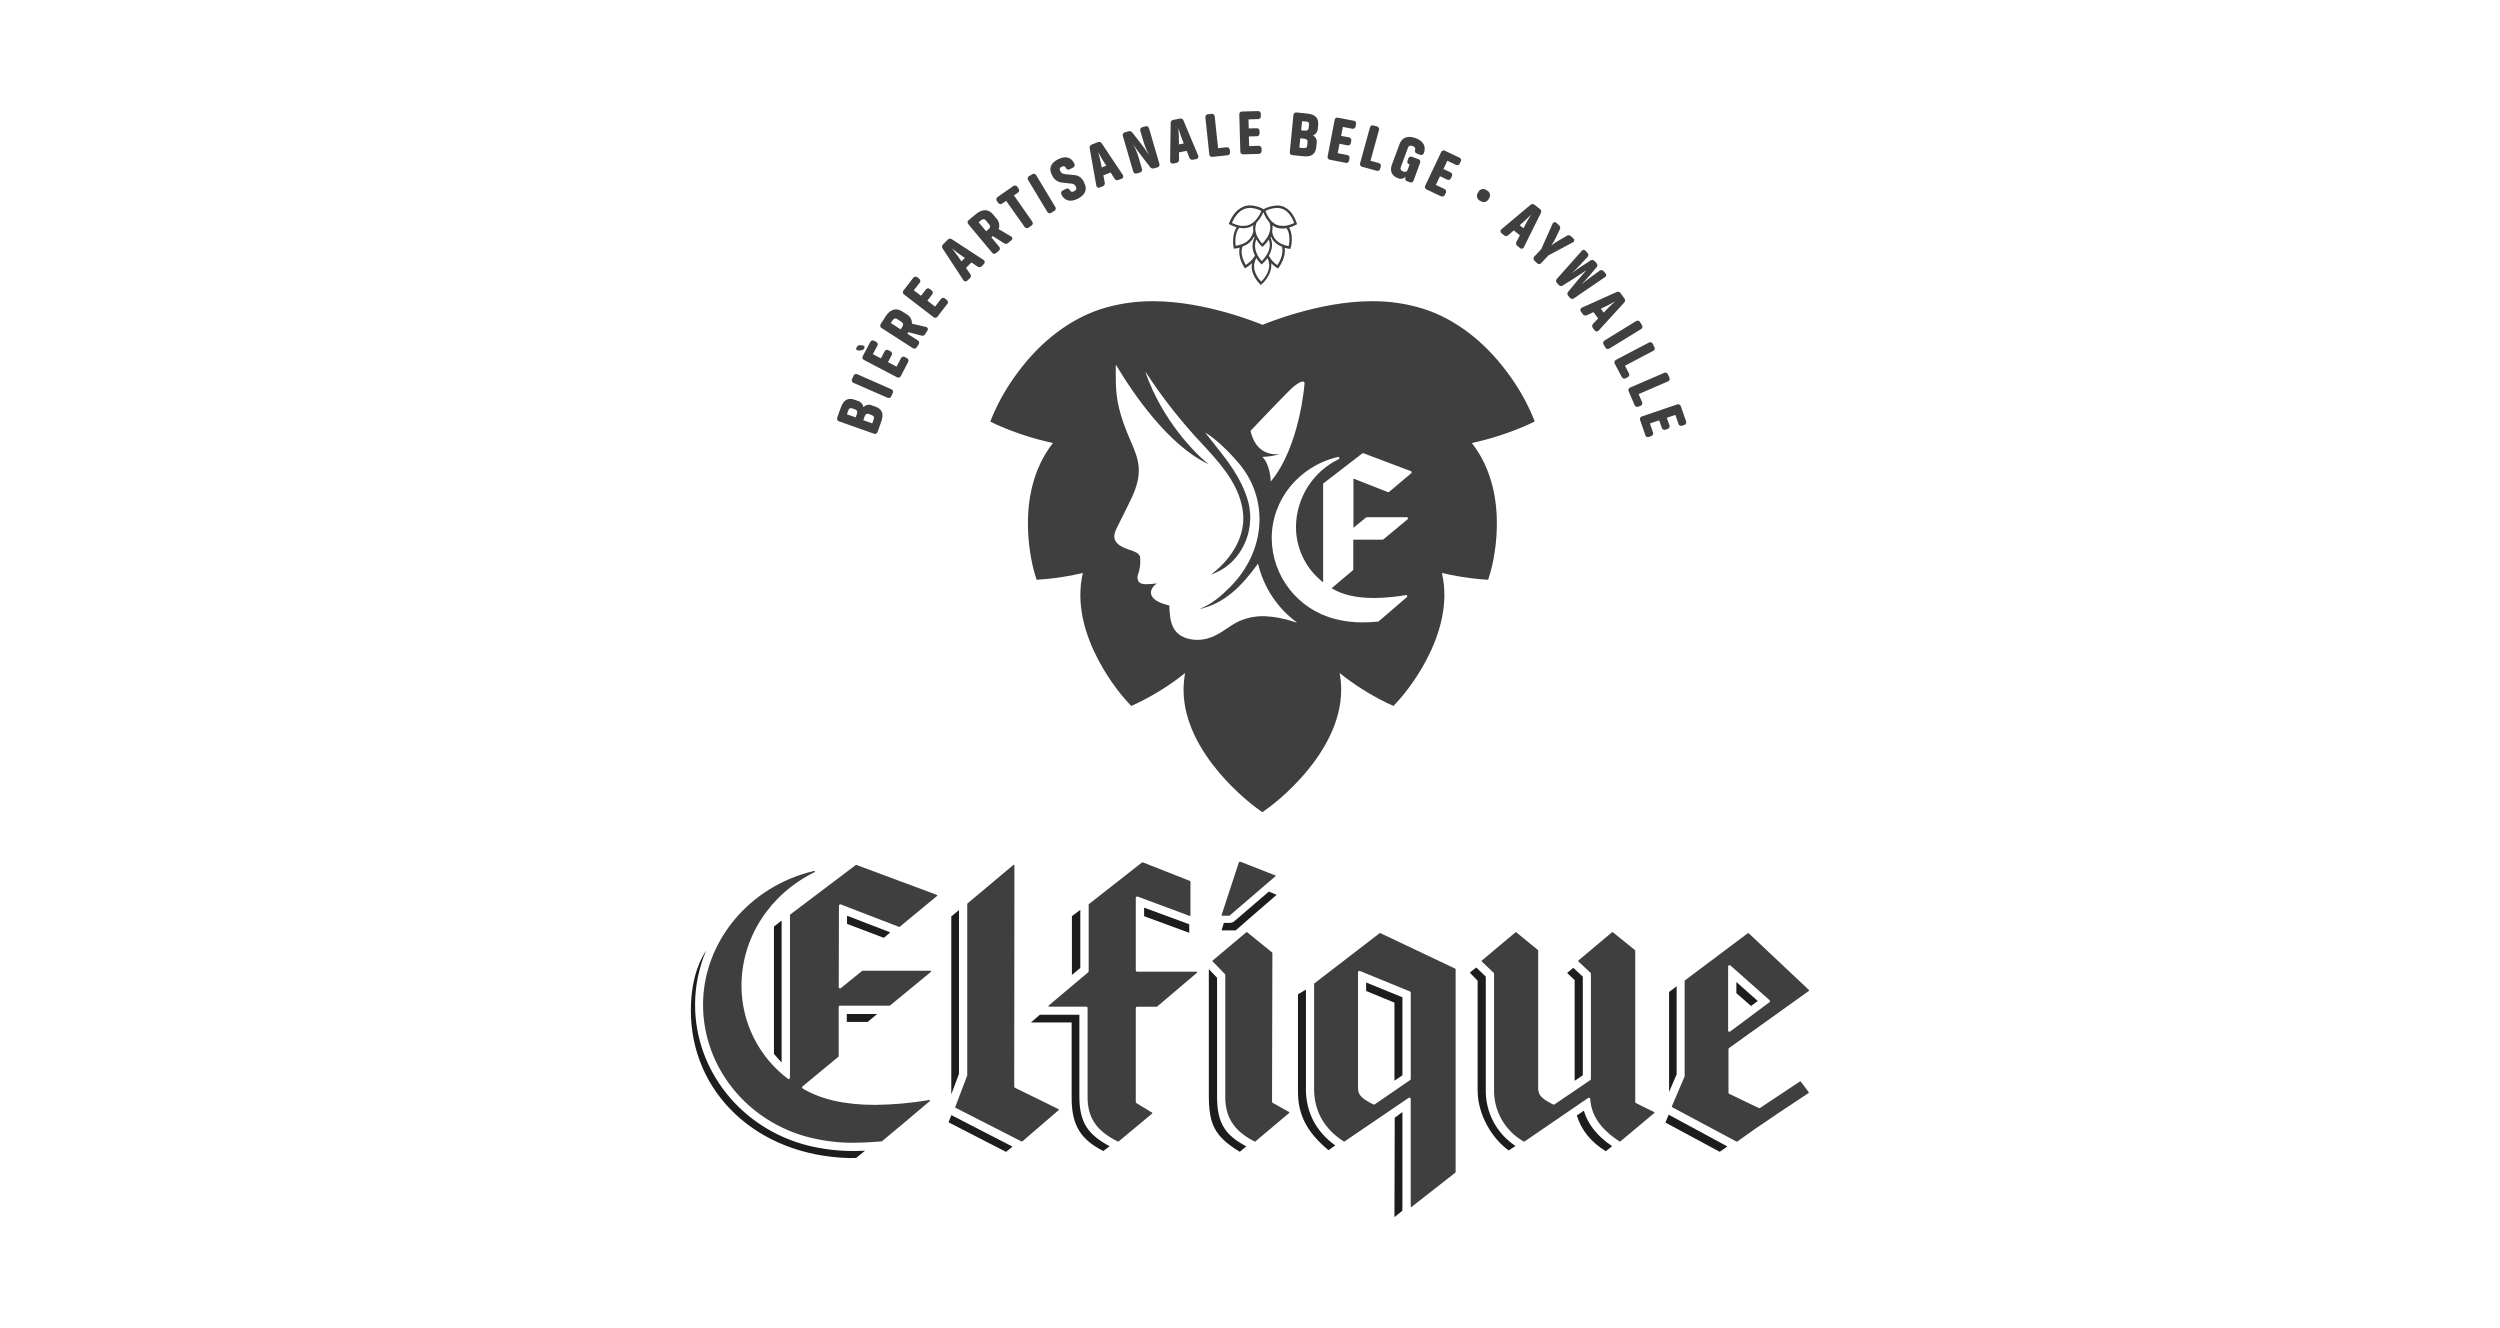 <?xml version="1.0" encoding="UTF-8"?>
<svg id="Calque_2" xmlns="http://www.w3.org/2000/svg" xmlns:xlink="http://www.w3.org/1999/xlink" version="1.1" viewBox="0 0 640 340">
  <!-- Generator: Adobe Illustrator 29.3.0, SVG Export Plug-In . SVG Version: 2.1.0 Build 146)  -->
  <defs>
    <style>
      .st0 {
        fill: none;
      }

      .st1 {
        fill: #3f3f3f;
      }

      .st2 {
        fill: #1d1d1b;
      }

      .st3 {
        clip-path: url(#clippath);
      }
    </style>
    <clipPath id="clippath">
      <rect class="st0" x="176.85" y="28.43" width="286.3" height="283.14"/>
    </clipPath>
  </defs>
  <g class="st3">
    <path class="st2" d="M243.53,234.63v45.53l1.97-5.25v-41.94c-.68.58-1.35,1.13-1.97,1.65M224.55,259.58h-7.77v2.04h5.32l2.45-2.04ZM219.17,296.44l2.28-1.85c-.88.03-1.74.06-2.57.06-4.09.04-8.18-.43-12.15-1.42-16.96-4.33-28.79-19.14-28.79-36.02,0-4.79.98-9.53,2.86-13.94-.84,1.41-3.94,5.97-3.94,15.44,0,20.85,16.71,37.11,40.51,37.75.58.02,1.19,0,1.81-.01M227.91,238.69l-11.07-4.27v2.09s9.42,3.58,9.42,3.58l1.65-1.4ZM319.04,293.47c-5.34-2.9-7.47-5.78-7.47-12.81v-30.35l-2.11-2.23v32.18c0,7.35,1.27,10.56,7.93,14.6l1.65-1.39ZM282.44,294.67c.66-.55.84-.58,1.62-1.23-5.51-3.01-7.74-5.98-7.74-12.79v-20.87h-10.12l-2.28,1.97h10.42v19.38c0,7.15,2.5,10.66,8.1,13.53M259.2,293.53l-15.65-8.06-.72,1.84,14.72,7.57,1.64-1.34ZM304.45,236.61l-11.56-4.25v2.19l11.56,4.25v-2.19ZM274.41,234.53v15.05l2.15-1.77v-14.89l-2.15,1.61ZM359.02,308.83v-24.15l-1.97,1.47-.07,25.43c.49-.41,1.4-1.13,2.03-1.65v-1.08ZM334.32,278.81v-25.47l-2.04,1.19v24.95c0,5.81,2.2,10.32,7.81,14.97l1.74-1.22c-4.9-3.52-7.52-8.47-7.52-14.43M378.28,279.28c0,5.91,3.6,12.15,7.95,15.23,1-.7.74-.43,1.75-1.14-4.89-3.2-7.77-8.71-7.62-14.56v-28.79l-2.42-2.34c-1.08.86-.89.66-1.67,1.31l2,2.07v28.22ZM401.19,249.09l1.92,1.81v25.79l2.09-1.42v-25.24l-2.44-2.27-1.57,1.32Z"/>
    <path class="st2" d="M444.51,251.39v2.86l3.76,3.28,1.72-1.28-5.48-4.86ZM359.02,275.28v-19.98l-9.29-3.78v2.17l7.25,2.99v19.97l2.04-1.37ZM316,235.82c-.34.28-.76.44-1.2.44h-1.48l-.55,1.71s-.03.1,0,.14c.03.04.09.07.14.07h3.43s5.71-5.01,10.46-9.1l-1.97-.84-8.83,7.58ZM427.18,285.36c-.48,1.1-.47,1.13-.84,2.01l13.9,7.49,1.97-1.37-15.03-8.13ZM427.28,253.94v25.61l1.94-4.52v-22.54l-1.94,1.45ZM412.69,293.42c-3.84-2.63-6.23-5.63-7.22-9.09l-1.81,1.24c1.27,3.94,3.7,6.84,7.43,9.15l1.61-1.3ZM198.13,237.2v32.58c.62.77,1.28,1.51,1.97,2.22v-36.33l-1.97,1.53Z"/>
    <path class="st1" d="M361.27,121.15l-5.65,4.77c-.05.05-.12.07-.19.07-.03,0-.07,0-.1,0l-8.85-3.48v12.6l3.23-2.63c.05-.04.12-.07.19-.07h10.26c.12,0,.23.08.28.19.04.12,0,.25-.09.33l-6.21,5.16c-.05.04-.12.07-.19.07h-7.51v7.61c0,.09-.04.17-.1.22l-5.45,4.6c2.69,1.66,6.33,2.5,10.85,2.5,2.74-.03,5.48-.28,8.18-.75h.05c.11,0,.22.07.27.17.06.12.03.26-.07.35-1.54,1.35-7.18,6.15-7.22,6.2-.05.04-.1.06-.17.07-1.45.14-2.77.2-4.03.2-2.35.01-4.69-.28-6.96-.87-9.48-2.4-16.15-10.89-16.23-20.67,0-9.9,6.98-18.46,16.97-20.82h.07c.13,0,.24.08.28.2.05.14-.02.3-.15.36-6.65,3.23-10.9,9.95-10.96,17.34-.01,5.55,2.55,10.8,6.95,14.2v-25.11c0-.09.04-.18.11-.24l9.91-7.64c.05-.04.12-.06.18-.06.03,0,.07,0,.1,0l12.18,4.6c.15.06.23.23.17.38-.02.04-.05.08-.08.12v.04ZM332.01,159.39l-.66-.19c-2.57-.88-5.25-1.38-7.96-1.46-2.4-.02-4.78.54-6.91,1.64-.74.41-1.46.86-2.15,1.35-2.14,1.44-4.56,3.08-7.77,3.08-.6,0-1.2-.06-1.79-.17-5.08-.96-5.25-5.12-5.41-8.16v-.47c-.78-.17-3.2-.76-4.24-2.04-.41-.47-.57-1.1-.44-1.71.23-.81.78-1.49,1.52-1.88-.35,0-.74.05-1.14.08-.54.05-1.09.1-1.61.1-1,0-1.62-.2-1.97-.66-.33-.57-.38-1.26-.12-1.87.48-1.41.65-2.91.51-4.4-.17-1.04-1.65-1.53-2.54-1.82l-.3-.1c-2.08-.71-3.18-1.47-3.59-2.46-.33-.8-.2-1.78.41-2.99.44-.9.9-1.81,1.36-2.73.78-1.56,1.58-3.16,2.34-4.74,3.28-6.87,1.97-10.08-.12-14.93-.57-1.31-1.22-2.86-1.83-4.6-1.97-5.59-1.97-9.02-1.97-12.98v-1.77s.02-.04.04-.05c.01,0,.03,0,.05,0,4.47,7.47,13.45,20.59,23.69,25.39-3.38-2.67-11.88-11.23-16.15-23.51-.02-.02-.02-.05,0-.07h0s.03,0,.05,0c4.36,6.7,9.32,12.99,14.83,18.78.56.6,1.06,1.14,1.48,1.62,3.86,4.28,8.03,9.4,8.62,15.9.58,6.51-3.84,12.3-8.27,15.53,3.44-1.14,6.32-3.56,8.04-6.75,2.07-3.67,2.6-8.02,1.48-12.08-1.66-5.84-5.16-10.23-8.86-14.87-.66-.84-1.35-1.68-2.02-2.55-.01-.02-.01-.05,0-.07h.03c2.46,1.56,5.25,4.08,8.23,7.51,8.1,9.27,7.28,22.72-1.97,31.99-2.19,2.2-4.67,4.4-7.91,5.65,6.68-1.39,11.16-6.34,14.61-11.04.1-.13.19-.28.29-.41l.1-.14s.03,0,.04,0c.02,0,.04.02.05.04,1.43,5.99,4.93,11.29,9.89,14.94.02.02.02.05,0,.07.02,0,.04,0,.06,0M320.11,110.32c.1-.11,9.85-10.42,11.16-11.44.71-.55,1.68-1.21,2.25-1.21.12,0,.23.03.32.11.09.12.14.27.12.41,0,.15-1.2,16.11-8.61,25.05-.01,0-.03,0-.04,0,0-.02,0-.04,0-.05,0-.04-.12-4.18-2.08-6.16-.01-.02-.01-.04,0-.05,0-.02.03-.03.05-.03,1.47-.03,2.92-.27,4.32-.71-.31.04-.61.06-.92.06-1.92,0-5.33-.77-6.53-5.95-.01,0-.03-.01-.03-.03ZM392.87,107.83l-.66-1.62c-1.72-3.94-3.9-7.67-6.5-11.09-5.85-7.83-13.13-13.36-21.01-15.97-4.39-1.4-8.97-2.09-13.57-2.04-13.29,0-26.97,5.65-27.91,6.05-.95-.4-14.63-6.05-27.93-6.05-4.6-.04-9.18.65-13.57,2.04-7.88,2.63-15.17,8.14-21.01,15.97-2.6,3.43-4.78,7.15-6.5,11.09l-.66,1.62c-.03.06,0,.14.07.16h0l1.75.82c4.56,2.01,9.31,3.55,14.18,4.6-10.55,13.5-4.95,32.46-4.71,33.26l.5,1.65c.02.05.07.09.12.09l1.97-.14c3.29-.3,6.57-.83,9.78-1.59-3.79,16.18,10.47,31.96,11.08,32.62l1.23,1.35s.06.04.1.04h.05l1.75-.81c4.25-2.08,8.26-4.62,11.96-7.58-.25,1.41-.38,2.83-.39,4.26,0,16.57,17.82,29.63,18.58,30.21l1.52,1.1s.05,0,.08,0c.02,0,.05,0,.07,0l1.52-1.1c.76-.54,18.58-13.6,18.58-30.21,0-1.43-.13-2.86-.39-4.26,3.69,2.96,7.71,5.5,11.96,7.58l1.75.81h.05s.07-.01.1-.04l1.23-1.35c.61-.66,14.85-16.42,11.09-32.62,3.22.76,6.49,1.29,9.78,1.59l1.97.14c.05,0,.1-.03.12-.09l.5-1.65c.25-.8,5.84-19.76-4.71-33.26,4.87-1.05,9.62-2.59,14.18-4.6l1.75-.82c.07,0,.12-.06.12-.12,0-.01,0-.03,0-.04M324.49,64.83c-.04.09-.08.17-.12.24l-.05.07c-.05.08-.1.18-.16.26v.04c-.18.27-.37.53-.58.78-.22.27-.42.48-.56.62-.13-.15-.32-.36-.52-.62-.19-.25-.36-.52-.52-.79v-.04c-.05-.08-.1-.17-.15-.26,0-.02,0-.04,0-.07l-.12-.24-.06-.14c-.44-.98-.49-2.1-.13-3.11,0-.1.07-.2.11-.29.08.14.16.27.24.39.12.18.24.35.36.51l.11.15c.2.26.42.5.66.73l.16.16.18-.15c.25-.23.49-.47.71-.73.04-.05.08-.1.12-.14.12-.16.26-.32.39-.51.14-.19.18-.26.26-.39.03.1.07.2.09.3.11.41.17.83.16,1.25-.04.65-.21,1.28-.5,1.87-.03.05-.06.1-.1.15h0ZM322.71,55.64c.25-.4.47-.82.66-1.25l.04-.04.04.04c.17.43.36.85.59,1.26.27.47.59.91.96,1.31,0,.06,0,.12.05.18.11.4.16.81.14,1.22,0,.31-.05.62-.14.92-.06.21-.13.42-.21.62-.04.12-.1.24-.16.36-.05.11-.11.22-.17.33-.17.3-.37.6-.58.87-.24.32-.51.63-.8.91-.27-.29-.51-.6-.74-.92-.18-.27-.34-.55-.49-.83-.06-.11-.11-.22-.16-.33-.05-.11-.09-.24-.13-.35-.07-.2-.12-.41-.17-.62-.06-.3-.09-.61-.07-.92.02-.42.09-.83.23-1.22l.06-.18c.39-.4.74-.85,1.04-1.33v-.02ZM317.11,58.47l.12-.15c.35.06.71.1,1.06.1h.04c.57,0,1.14-.1,1.67-.31l.15-.07c.25-.11.49-.24.71-.4-.04.24-.07.48-.08.72,0,.28.01.56.05.84,0,.03,0,.06,0,.09l-.08.3c-.05.16-.1.32-.16.47-.4.99-1.17,1.78-2.15,2.21-.14.08-.29.14-.45.2-.13.05-.26.11-.39.14-.41.14-.83.25-1.26.32-.1-.74-.29-2.92.77-4.44v-.02ZM318.92,67.84c-.38-.66-1.39-2.53-.96-4.35.02-.12.06-.24.1-.36.46-.17.9-.39,1.31-.66.43-.28.81-.63,1.13-1.02l.16-.22c.15-.21.28-.43.39-.66l.11.23c-.2.42-.34.86-.43,1.31-.05.24-.07.48-.08.72-.02.5.04,1.01.18,1.49.12.39.26.77.45,1.13-.59.97-1.4,1.78-2.36,2.38M321.04,68.07c.04-.7.23-1.39.57-2.01.18.28.37.54.57.8.19.23.39.45.61.66l.18.18.2-.17s.3-.27.66-.66c.19-.22.41-.49.66-.8.29.63.44,1.32.43,2.01-.07,1.87-1.52,3.47-2.05,4.01-.54-.53-1.88-2.15-1.82-4.02M328.26,63.54c.29,1.82-.83,3.71-1.27,4.35-.91-.62-1.66-1.46-2.17-2.43.21-.36.39-.73.53-1.12.17-.48.27-.98.29-1.49,0-.24,0-.49-.04-.73-.05-.45-.17-.89-.33-1.31.04-.09.09-.16.12-.23.09.23.21.45.34.66l.15.22c.29.4.65.75,1.06,1.04.39.27.81.49,1.25.66l.08.4ZM329.44,58.54c.96,1.52.62,3.7.46,4.46-.42-.07-.84-.18-1.24-.32-.12-.05-.25-.09-.37-.15-.15-.06-.29-.13-.43-.2-.66-.33-1.22-.82-1.62-1.43-.16-.25-.28-.52-.38-.79-.05-.15-.1-.31-.13-.47-.03-.1-.05-.2-.06-.3v-.09c.06-.27.09-.55.1-.83.02-.24.02-.48,0-.72.21.16.43.29.66.41l.14.07c.52.21,1.08.32,1.65.32h.04c.36,0,.72-.03,1.07-.09.07.05.1.1.13.16h-.01ZM323.94,53.99c.93-.47,1.96-.73,3.01-.76.51,0,1.01.09,1.48.28,1.71.72,2.63,2.84,2.88,3.58-.55.27-1.13.47-1.72.61l-.35.07-.39.05c-.19.01-.37.01-.56,0-.5,0-1-.09-1.47-.27-.41-.18-.79-.44-1.12-.75-.06-.05-.13-.11-.18-.17l-.07-.08c-.09-.09-.17-.18-.25-.28-.52-.68-.94-1.43-1.24-2.23l-.02-.03ZM319.94,53.21c1.03.04,2.04.31,2.96.78v.06c-.35.81-.82,1.56-1.39,2.23-.09.09-.17.19-.26.28l-.08.08-.18.17c-.35.31-.74.56-1.17.74-.47.19-.98.28-1.49.27-.18.01-.37.01-.55,0l-.39-.05c-.12,0-.24-.05-.35-.08-.58-.14-1.14-.35-1.67-.62.32-.74,1.35-2.84,3.11-3.55.47-.19.97-.29,1.47-.3M314.82,57.46c.56.31,1.15.56,1.77.73-1.4,2.09-.81,5.06-.78,5.19l.05.26h.25c.42-.04.84-.13,1.25-.25-.57,2.52,1.14,5,1.21,5.1l.15.21.22-.13c.57-.34,1.1-.74,1.57-1.2-.05.23-.07.47-.08.71-.09,2.58,2.07,4.6,2.16,4.7l.19.18.19-.17c.1-.08,2.4-2.11,2.48-4.68.02-.24.02-.47,0-.71.44.47.94.88,1.49,1.21l.22.13.16-.21c.08-.11,1.97-2.57,1.55-5.09.41.12.82.21,1.24.26h.25l.07-.26c.03-.12.84-3.09-.43-5.19.63-.16,1.24-.4,1.82-.72l.22-.13-.07-.25c-.19-.6-.44-1.18-.76-1.73-.55-1.09-1.44-1.96-2.54-2.49-.53-.22-1.1-.33-1.68-.33-1.23.04-2.43.36-3.51.95-1.05-.6-2.24-.93-3.45-.97-.58,0-1.16.1-1.71.31-1.16.51-2.14,1.38-2.79,2.47-.35.54-.64,1.12-.87,1.72l-.09.25.22.13ZM421.18,111.31l-1.31-3.76c-.15-.37.03-.78.39-.93.05-.02.11-.04.16-.04l8.88-3.03c.36-.17.79,0,.96.36.02.05.04.09.05.14l1.31,3.76c.17.36.02.78-.34.95-.05.02-.1.04-.15.05l-.45.16c-.36.17-.78.02-.95-.34-.02-.05-.04-.1-.05-.15l-.78-2.27-2.2.75.66,1.86c.17.36.02.78-.34.95-.05.02-.1.04-.15.05l-.45.16c-.36.17-.79,0-.96-.36-.02-.04-.04-.09-.05-.14l-.66-1.86-2.37.78.77,2.26c.17.36,0,.79-.36.96-.05.02-.09.04-.14.05l-.45.16c-.35.18-.79.04-.97-.31-.03-.06-.05-.12-.07-.19M418.44,103.67l-1.48-3.44c-.2-.34-.08-.78.27-.98.04-.02.09-.05.14-.06l8.61-3.72c.35-.2.79-.07.98.27.02.05.04.09.06.14l.33.76c.19.34.07.78-.27.97-.04.03-.09.05-.14.06l-7.45,3.22.85,1.97c.2.35.07.79-.27.98-.05.02-.09.05-.14.06l-.43.18c-.35.2-.79.07-.98-.28-.03-.05-.05-.09-.06-.14M415.16,96.49l-1.75-3.32c-.22-.33-.14-.77.19-1,.04-.03.09-.06.14-.07l8.31-4.37c.33-.22.77-.14,1,.19.03.04.06.09.07.14l.38.73c.22.33.14.77-.19.99-.04.03-.09.06-.14.07l-7.18,3.78.99,1.89c.22.32.14.77-.18.99-.05.03-.1.06-.15.08l-.41.22c-.33.22-.77.14-.99-.19-.03-.05-.06-.09-.07-.14M410.8,87.14l8-4.91c.32-.24.77-.18,1.01.14.03.04.06.08.08.13l.43.7c.24.32.18.77-.14,1.01-.04.03-.08.06-.13.08l-8,4.91c-.31.24-.76.19-1.01-.12-.03-.04-.06-.09-.08-.14l-.41-.7c-.25-.31-.19-.77.12-1.01.04-.03.08-.05.12-.08M413.47,77.16c-1.08.62-1.97,1.07-3.65,1.87l.72,1c.92-1.01,1.9-1.97,2.93-2.87M408.21,84.56l-.43-.58c-.28-.33-.25-.82.07-1.11l1.27-1.35-1.19-1.62-1.67.78c-.37.22-.86.1-1.08-.28l-.43-.59c-.25-.26-.24-.68.02-.93.08-.07.17-.13.27-.16l8.77-3.94c.38-.2.85-.08,1.07.29l.96,1.31c.28.32.25.82-.07,1.1l-6.47,7.09c-.21.3-.62.37-.91.17-.07-.05-.14-.12-.18-.19M408.21,66.81l.51.58c.28.29.28.74,0,1.03l-1.91,2.26c-.54.66-1.31,1.51-1.97,2.16.66-.58,1.62-1.31,2.32-1.84l2.33-1.7c.3-.25.75-.2,1,.1,0,0,0,0,0,0l.53.61c.22.23.22.59,0,.82-.03.03-.07.06-.1.08l-7.98,5.46c-.31.25-.76.2-1.01-.1,0,0,0,0-.01-.01l-.47-.53c-.27-.29-.27-.75,0-1.04l2.37-2.86c.85-1.02,1.78-2.1,2.3-2.67-.66.46-1.81,1.25-2.94,1.97l-3.13,1.97c-.33.23-.77.16-1.02-.15l-.47-.54c-.28-.27-.29-.72-.01-1,0,0,0-.01.01-.02l6.41-7.22c.21-.25.58-.28.83-.07.03.02.05.05.07.07l.54.6c.28.28.28.73,0,1.01l-1.97,2.11c-.6.66-1.45,1.47-2.11,2.08.73-.56,1.68-1.23,2.39-1.69l2.49-1.61c.32-.21.74-.14.98.14ZM392.79,65.68l1.77-1.91,2.87-6.43c.08-.33.41-.53.74-.45.13.03.26.11.34.22l.58.54c.34.26.43.73.21,1.1l-.98,2.04c-.33.71-.72,1.39-1.17,2.04.62-.49,1.28-.93,1.97-1.31l1.97-1.15c.35-.24.82-.18,1.11.12l.53.5c.28.18.37.55.19.83-.08.12-.2.21-.34.26l-6.21,3.32-1.78,1.91c-.23.32-.68.39-1,.15-.04-.03-.08-.07-.12-.11l-.6-.57c-.32-.23-.4-.67-.18-1,.03-.04.07-.08.1-.12M392.03,54.87c-.86.89-1.57,1.56-2.99,2.8l.97.76c.61-1.23,1.28-2.44,2.02-3.6v.03ZM389.02,63.4l-.57-.45c-.36-.25-.45-.73-.21-1.09l.85-1.64-1.56-1.23-1.41,1.21c-.31.31-.8.31-1.11,0l-.57-.45c-.31-.19-.41-.59-.22-.9.06-.09.13-.17.22-.22l7.35-6.17c.31-.3.8-.3,1.1,0l1.31,1.02c.36.24.46.71.24,1.08l-4.27,8.6c-.08.35-.43.57-.79.49-.15-.04-.28-.12-.37-.24M378.94,51.42c-.71-.3-1.04-1.11-.74-1.82.05-.13.13-.25.22-.36.3-.71,1.11-1.04,1.82-.74.13.05.25.13.36.22.71.31,1.04,1.13.73,1.84-.05.12-.12.24-.21.34-.31.7-1.13,1.03-1.83.72-.12-.05-.24-.12-.34-.21M368.87,50.24l-3.61-1.71c-.37-.13-.57-.53-.45-.91.02-.05.04-.1.07-.14l4.03-8.48c.13-.37.53-.57.91-.45.05.02.1.04.14.07l3.59,1.7c.38.13.57.55.44.92-.02.05-.04.09-.06.13l-.2.43c-.13.38-.54.58-.92.45-.05-.02-.1-.04-.14-.07l-2.15-1.02-1,2.1,1.77.84c.37.13.57.54.44.91-.02.05-.04.1-.07.14l-.2.43c-.13.37-.54.57-.91.44-.05-.02-.1-.04-.14-.07l-1.77-.84-1.06,2.23,2.15,1.02c.37.13.57.53.45.91-.02.05-.04.1-.07.14l-.2.43c-.14.38-.55.57-.93.43-.04-.01-.08-.03-.11-.05M362.39,35.35c2.1.78,2.71,2.23,2.13,3.81-.1.38-.5.61-.88.5-.05-.01-.09-.03-.13-.05l-.74-.28c-.47-.18-.66-.51-.51-.91.16-.43,0-.81-.66-1.04-.66-.23-.98-.04-1.15.42l-1.86,5.03c-.16.45,0,.84.61,1.07.61.23.98.04,1.15-.42l.52-1.39h-.06c-.38-.1-.62-.48-.52-.87.01-.05.03-.1.06-.15l.16-.45c.1-.38.48-.62.87-.52.05.01.1.03.15.06l1.52.57c.38.09.62.48.53.86-.01.05-.03.11-.06.16l-1.63,4.43c-.1.38-.48.62-.87.52-.05-.01-.1-.03-.15-.06l-.61-.22c-.38-.1-.62-.48-.52-.87.01-.05.03-.1.06-.15l.09-.25c-.5.62-1.37.8-2.08.44-1.66-.62-2.02-1.97-1.48-3.45l1.97-5.3c.58-1.55,1.98-2.26,4.08-1.48M352.38,43.7l-3.62-.99c-.39-.06-.66-.43-.6-.82,0-.06.02-.11.04-.16l2.49-9.05c.06-.39.43-.66.82-.59.05,0,.1.02.15.04l.79.22c.39.07.66.44.59.83,0,.05-.02.1-.04.15l-2.15,7.83,2.06.56c.39.07.66.44.59.83,0,.05-.02.09-.04.14l-.12.46c-.06.39-.43.66-.82.59-.05,0-.1-.02-.15-.04M344.44,41.67l-3.9-.76c-.39-.02-.7-.35-.69-.74,0-.06.01-.12.03-.18l1.77-9.19c.01-.4.35-.7.74-.69.06,0,.12.01.18.03l3.91.75c.39.01.7.34.69.73,0,.07-.01.13-.03.2l-.09.47c-.02.4-.36.71-.76.68-.06,0-.11-.01-.17-.03l-2.35-.45-.44,2.29,1.93.37c.4.02.7.36.68.76,0,.06-.01.11-.03.17l-.09.47c-.02.4-.35.7-.74.69-.06,0-.12-.01-.18-.03l-1.98-.41-.47,2.42,2.35.45c.4.02.7.35.69.74,0,.06-.01.12-.03.18l-.09.47c-.03.39-.37.69-.76.66-.06,0-.12-.02-.18-.03M334.35,31.13l-1.01-.11-.26,2.33.91.09c.66.07.97-.2,1.03-.66l.08-.79c.07-.52-.09-.84-.75-.91v.03ZM334.74,36.38c.05-.47-.2-.81-.87-.88l-.99-.1-.24,2.4,1.08.11c.66.07.88-.2.93-.7l.08-.83ZM337.06,36.7l-.09.93c-.17,1.67-1.1,2.63-3.32,2.37l-2.76-.28c-.39,0-.72-.32-.72-.71,0-.05,0-.1.02-.15l.92-9.35c0-.4.3-.72.7-.73.07,0,.13,0,.19.02l2.67.27c2.22.22,2.95,1.31,2.78,2.99l-.08.76c0,.81-.49,1.54-1.24,1.86.74.39,1.12,1.22.92,2.03M322.29,39.4l-3.97.11c-.39.05-.75-.22-.8-.62,0-.05,0-.1,0-.15l-.26-9.38c-.06-.39.22-.75.61-.81.05,0,.11,0,.16,0l3.94-.11c.39-.05.75.22.8.62,0,.05,0,.1,0,.15v.48c.05.39-.22.75-.61.8-.05,0-.11,0-.16,0l-2.39.07.07,2.32,1.97-.05c.39-.05.75.22.8.62,0,.05,0,.1,0,.15v.48c.05.39-.22.75-.62.8-.05,0-.1,0-.15,0l-1.97.05.07,2.47,2.38-.07c.39-.06.75.22.81.61,0,.05,0,.11,0,.16v.48c.05.39-.23.75-.62.8-.02,0-.05,0-.07,0M314.18,39.76l-3.73.39c-.39.09-.77-.15-.86-.54-.01-.05-.02-.11-.02-.16l-.99-9.34c-.08-.39.16-.77.55-.85.05-.01.11-.02.16-.02l.8-.09c.39-.08.77.17.86.55.01.05.02.1.02.15l.86,8.08,2.12-.23c.39-.08.77.16.86.56.01.05.02.1.02.15l.05.47c.09.39-.15.77-.54.86-.05.01-.1.02-.15.02M301.66,32.86c.11,1.24.15,2.21.16,4.1l1.22-.23c-.53-1.26-.98-2.56-1.36-3.88h-.01ZM306.15,40.74l-.71.14c-.42.12-.85-.12-.98-.54l-.66-1.72-1.97.38v1.85c.04.43-.27.81-.7.86l-.71.14c-.34.12-.72-.06-.84-.4-.04-.1-.05-.21-.03-.32l.14-9.6c-.03-.43.28-.8.71-.85l1.62-.31c.41-.12.84.11.97.52l3.71,8.86c.18.31.08.71-.23.9-.1.06-.21.09-.32.09M294.16,32.88l2.63,9c.15.37-.03.79-.39.94-.05.02-.1.03-.15.04l-.79.23c-.38.14-.81,0-1.04-.33l-2.06-2.67c-1.49-1.92-2.17-3.01-2.28-3.16.73,1.33,1.28,2.76,1.65,4.23l.6,2.04c.15.37-.03.79-.39.94-.05.02-.1.03-.14.04l-.73.21c-.36.15-.78-.01-.93-.37-.02-.05-.04-.11-.05-.16l-2.63-9.01c-.15-.37.02-.78.39-.94.05-.02.1-.03.15-.04l.85-.25c.38-.14.81,0,1.04.34l2.02,2.59c.8,1,1.54,2.05,2.23,3.14-.71-1.36-1.26-2.79-1.65-4.27l-.56-1.88c-.15-.37.02-.79.39-.94.05-.02.1-.03.14-.04l.73-.22c.38-.14.79.05.93.43.01.04.02.07.03.11M281.12,38.89c.34,1.2.57,2.14.94,3.99l1.14-.46c-.76-1.14-1.46-2.32-2.1-3.53h.01ZM287.03,45.78l-.66.27c-.39.2-.86.05-1.06-.34l-1-1.56-1.85.74.35,1.82c.12.42-.11.86-.52.99l-.66.27c-.31.18-.72.07-.9-.24-.05-.09-.08-.2-.09-.3l-1.68-9.46c-.11-.41.12-.84.53-.96l1.53-.61c.38-.19.85-.05,1.05.33l5.33,7.99c.24.27.21.69-.06.93-.09.08-.2.13-.31.15M269.43,45.04l-.17-.32c-.76-1.5-.4-2.94,1.59-3.94,1.99-1,3.39-.47,4.15,1.03v.05c.22.33.13.78-.21,1-.04.03-.09.05-.14.07l-.74.37c-.32.22-.76.14-.98-.18-.03-.04-.05-.09-.07-.14-.21-.41-.49-.58-1.07-.29-.58.3-.6.6-.38,1.04l.1.2c.2.38.49.56,1.22.66l2.26.23c1.09.05,2.04.73,2.45,1.73l.16.32c.76,1.49.33,2.97-1.66,3.99-1.99,1.01-3.43.49-4.19-1.01v-.04c-.22-.33-.12-.77.21-.99.04-.03.09-.05.14-.07l.74-.37c.31-.22.75-.15.97.17.03.04.05.09.07.13.22.42.53.56,1.11.26.58-.3.66-.66.45-1.08l-.1-.2c-.2-.39-.44-.58-1.12-.66l-2.23-.24c-1.11-.07-2.09-.73-2.57-1.73M268.07,54.17l-4.84-8.04c-.24-.31-.18-.76.14-1,.04-.03.09-.06.13-.08l.71-.42c.31-.24.76-.18,1,.14.03.04.06.09.08.13l4.84,8.04c.24.32.18.76-.14,1-.04.03-.09.06-.13.08l-.7.43c-.32.24-.77.18-1.01-.14-.03-.04-.06-.08-.08-.13M260.45,47.86l.28.39c.26.3.23.75-.07,1.01-.04.03-.08.06-.12.09l-.98.66,4.66,6.66c.26.3.23.75-.07,1.01-.04.03-.08.06-.12.09l-.66.47c-.3.26-.75.23-1.01-.06-.04-.04-.07-.09-.09-.13l-4.69-6.63-.97.66c-.3.26-.75.23-1.01-.06-.04-.04-.07-.09-.09-.13l-.27-.39c-.26-.29-.24-.75.06-1.01.04-.04.08-.07.13-.09l3.94-2.74c.3-.26.76-.22,1.02.08.03.04.06.08.08.13M252.46,59.19l.58-.49c.51-.43.54-.84.22-1.21l-.91-1.08c-.3-.37-.72-.43-1.24,0l-.58.49,1.92,2.3ZM255.64,58.64l3.11,1.84c.31.11.48.46.37.77-.05.14-.15.25-.27.32l-.74.62c-.3.29-.76.32-1.1.07l-2.84-1.81-.38.32,1.97,2.36c.28.28.29.74,0,1.02-.03.04-.07.07-.11.09l-.61.51c-.27.28-.72.29-1,.02-.04-.04-.08-.08-.11-.13l-6.01-7.22c-.29-.27-.29-.73-.02-1.01.04-.04.08-.07.13-.1l1.8-1.5c1.71-1.43,3.28-1.24,4.37.05l.92,1.11c.67.72.88,1.76.53,2.68M243.71,63.62c.78.96,1.37,1.74,2.43,3.28l.87-.87c-1.14-.74-2.25-1.55-3.3-2.41M251.85,67.61l-.51.52c-.28.33-.77.37-1.11.1l-1.53-1.05-1.41,1.41,1.08,1.54c.28.34.23.83-.1,1.11l-.56.53c-.22.29-.63.35-.92.14-.09-.06-.16-.15-.21-.25l-5.25-8.02c-.26-.34-.21-.82.11-1.1l1.16-1.17c.28-.33.76-.38,1.1-.11l8.04,5.25c.32.17.45.56.28.88-.04.08-.1.15-.17.21M242.46,77.86l-2.42,3.15c-.21.34-.64.45-.98.24-.05-.03-.09-.06-.13-.1l-7.45-5.73c-.34-.21-.45-.64-.24-.98.03-.05.06-.09.1-.13l2.42-3.15c.2-.34.64-.45.98-.24.05.03.09.06.13.1l.38.3c.34.2.46.64.25.98-.03.05-.07.1-.11.14l-1.46,1.88,1.85,1.4,1.2-1.56c.21-.34.65-.45.98-.24.05.03.09.06.13.1l.37.29c.34.21.45.65.24.98-.03.05-.06.09-.1.13l-1.19,1.56,1.97,1.51,1.46-1.9c.21-.34.66-.44,1-.23.04.03.08.06.12.1l.37.29c.34.21.44.65.24.99-.03.04-.06.09-.1.12M230.57,84.32l.41-.66c.35-.56.26-.96-.16-1.23l-1.18-.76c-.4-.26-.82-.18-1.18.37l-.41.66,2.51,1.61ZM233.43,82.85l3.53.82c.33.01.59.3.58.63,0,.15-.06.28-.16.39l-.52.82c-.19.37-.63.54-1.02.39l-3.28-.87-.26.41,2.58,1.65c.36.17.52.6.35.96-.02.05-.05.09-.08.14l-.43.66c-.18.36-.61.5-.97.32-.04-.02-.09-.05-.13-.08l-7.88-5.08c-.35-.17-.5-.59-.34-.95.02-.05.05-.09.08-.13l1.26-1.97c1.21-1.88,2.77-2.17,4.18-1.26l1.22.77c.85.48,1.35,1.4,1.31,2.37M232.47,92.7l-1.83,3.53c-.14.36-.55.55-.92.4-.05-.02-.1-.05-.15-.08l-8.34-4.37c-.37-.14-.55-.56-.4-.93.02-.05.05-.1.08-.14l1.85-3.51c.14-.37.55-.55.91-.41.05.02.1.05.15.08l.42.22c.37.14.55.56.41.92-.02.05-.05.1-.08.15l-1.12,2.11,2.06,1.08.91-1.74c.14-.37.56-.55.93-.4.05.02.1.04.14.08l.42.22c.37.14.55.56.4.93-.02.05-.04.1-.08.14l-.9,1.73,2.19,1.15,1.1-2.11c.14-.37.56-.55.93-.4.05.02.1.04.14.08l.42.22c.37.14.55.56.41.93-.02.05-.04.09-.07.14h0ZM219.34,88.85c.16-.37.57-.57.96-.47l.46.05c.55.05.7.31.47.74-.23.43-.37.47-.86.51l-.41.04c-.66.06-.96-.22-.66-.81l.04-.06ZM227.15,101.8l-8.59-3.76c-.38-.12-.59-.52-.47-.9.02-.05.04-.1.07-.15l.33-.76c.12-.38.52-.58.9-.46.05.02.1.04.14.06l8.59,3.79c.38.12.59.52.47.9-.02.05-.04.1-.07.15l-.33.76c-.14.37-.56.56-.93.42-.04-.01-.08-.03-.11-.05M222.4,105.97c-.45-.16-.84,0-1.06.66l-.33.94,2.28.81.37-1.03c.22-.62,0-.9-.47-1.07l-.79-.31ZM217.15,105.1l-.34.96,2.24.79.31-.87c.22-.66.03-1-.43-1.16l-.75-.26c-.46-.17-.81-.09-1.03.54M223.24,103.79l.87.31c1.58.56,2.25,1.69,1.5,3.8l-.93,2.63c-.09.38-.47.62-.86.53-.05-.01-.1-.03-.15-.05l-8.84-3.13c-.39-.1-.62-.49-.53-.88.01-.05.03-.09.05-.14l.9-2.54c.75-2.1,1.97-2.55,3.57-1.97l.72.25c.79.2,1.38.85,1.51,1.65.54-.64,1.45-.82,2.2-.45M317.6,220.62h-.28c-.07,0-.13.04-.16.11l-4.42,13.47s-.03.1,0,.15c.03.04.08.06.14.07h1.87l11.92-10.24-9.07-3.56ZM218.82,292.55c-3.92.04-7.83-.42-11.63-1.37-16.02-4.08-27.21-18.06-27.21-33.98s11.7-30.36,28.46-34.24c.1,0,.16.04.18.11.03.08,0,.16-.08.2-11.53,5.67-18.72,16.82-18.72,29.1.01,9.36,4.41,18.17,11.89,23.81.06.05.13.07.2.07.05,0,.1-.01.14-.03.11-.05.18-.17.18-.3v-41.67c0-.05.03-.1.07-.13l16.77-12.67s.07-.03.11-.03h.06l20.6,7.67c.05.02.09.07.11.12.01.06-.01.11-.06.15l-9.55,7.89s-.07.04-.1.04h-.07l-14.96-5.77s-.08,0-.12,0c-.07,0-.13.02-.18.05-.09.06-.14.16-.14.27l-.05,20.91c.01.11.08.21.18.26.12.05.25.03.35-.05l5.47-4.42s.07-.03.11-.03h17.38c.09,0,.16.08.16.17,0,.05-.02.09-.06.12l-10.46,8.61s-.07.04-.1.04h-12.71c-.18,0-.33.14-.33.32h0v12.63s-.03.09-.07.12l-9.19,7.6c-.08.06-.12.17-.12.27,0,.11.07.2.16.26,4.6,2.79,10.83,4.2,18.53,4.2,4.65-.05,9.29-.47,13.87-1.25.14,0,.17.07.18.09.04.06.02.14-.04.19-2.36,2.05-10.57,8.88-12.19,10.24l-.07.05s-.06.03-.09.03c-2.48.2-4.7.33-6.84.33M286.27,292.24s-.05,0-.07,0c-5.65-2.76-7.78-6.27-7.78-11.39v-22.83c0-.18-.15-.32-.33-.32h-9.52c-.07,0-.13-.04-.16-.1-.02-.07,0-.14.05-.18l10.12-8.52c.08-.06.12-.15.12-.25v-17.07c0-.05.02-.1.06-.13l13.61-10.67s.07-.03.1-.03h.07l12.12,4.78c.06.02.1.08.1.15v8.63c0,.05-.03.1-.07.13-.03.02-.06.03-.09.03h-.06l-13.32-4.96h-.12c-.07,0-.14.02-.19.06-.09.06-.15.16-.15.27v18.58c0,.18.15.33.34.33h15.22c.07,0,.13.04.15.1.03.06,0,.13-.05.18l-10.19,8.65s-.07.04-.1.04h-5.03c-.18,0-.33.14-.34.32v24.07c0,.11.06.22.16.28l4,2.43s.08.08.08.13c0,.05-.02.1-.06.13l-8.6,7.16s-.05.02-.08.02ZM442.74,247.11s-.09,0-.14,0c-.12.05-.2.17-.2.3v16.42c0,.12.07.24.18.29.05.01.1.01.15,0,.07,0,.14-.02.2-.06l10.06-7.5c.08-.06.13-.15.13-.25,0-.1-.03-.19-.1-.26l-10.06-8.92c-.07-.03-.15-.03-.22-.01M444.64,292.24s-.07,0-.1,0l-16.47-8.8c-.08-.04-.11-.13-.08-.21l3.28-7.7s0-.08,0-.12v-24.3c0-.05.03-.1.07-.13l16.12-12.09s.07-.03.1-.03c.04,0,.08.02.11.05l15.42,14.53s.05.08.05.12c0,.05-.03.09-.07.12l-20.44,14.62c-.08.06-.14.16-.14.26v11.16c0,.12.07.24.18.29l7.59,3.65s.1.03.14.03c.07,0,.13-.02.19-.06l10.2-6.78s.06,0,.09,0c.05,0,.1.02.14.07l2.02,2.69s.02.08,0,.12c0,.04-.04.08-.07.1l-8.82,5.86-.11.1-4.94,3.34-4.36,3.11s-.06.03-.1.03v-.03ZM261.65,292.24s-.05,0-.08,0l-16.95-8.65c-.07-.04-.11-.12-.08-.2l3.07-8.06s0-.07,0-.11v-43.81s.02-.09.06-.12l11.74-9.85s.07-.04.11-.04h.07c.06.03.1.08.1.15l-.05,56.62c0,.12.07.24.18.29l11.16,5.48s.08.07.08.12c0,.05,0,.11-.05.14l-9.26,7.97s-.07.06-.12.06M414.75,292.24s-.06.01-.09,0c-4.87-3.14-7.28-6.61-7.56-10.93,0-.12-.08-.22-.19-.27-.04-.02-.09-.03-.14-.03-.07,0-.13.02-.19.06l-16.31,11.16s-.07,0-.1,0c-.03,0-.06,0-.09,0-4.82-2.71-7.75-7.88-7.6-13.41v-29.55c0-.09-.04-.17-.1-.23l-3.04-2.89s-.05-.08-.05-.12c0-.05.02-.09.05-.12l8.6-7.22s.07-.04.1-.04c.04-.01.07-.01.1,0l5.56,4.54s.06.08.07.12v35.18c0,1.97,1.01,2.83,3.84,4.26.05.02.1.03.15.03.07,0,.13-.02.18-.05l9.19-6.23c.09-.06.14-.16.14-.27v-26.97c0-.09-.04-.17-.1-.24l-3.11-2.89s-.05-.08-.05-.12c0-.04.02-.09.06-.12l8.59-7.22s.07-.04.11-.04c.03-.01.07-.01.1,0l5.69,4.6s.06.08.06.12v38.74c0,.12.07.24.18.3l4.66,2.29s.08.07.09.12c0,.06-.02.11-.06.14l-8.67,7.26s-.05.03-.08.03M347.98,248.55c-.07,0-.13.02-.18.06-.09.06-.15.16-.15.27v29.6c0,1.93,1.04,2.79,3.94,4.26.05.02.1.03.15.03.07,0,.14-.02.2-.06l9.07-6.23c.09-.06.14-.16.14-.26v-22.11c0-.13-.08-.25-.2-.3l-12.83-5.25c-.05-.01-.1-.01-.15,0h.03ZM361.31,309.02s-.05,0-.07,0c-.06-.02-.1-.08-.1-.15v-27.55c0-.12-.07-.23-.18-.29-.05-.02-.1-.03-.15-.03-.07,0-.13.02-.19.05l-16.42,11.16s-.07,0-.1,0c-.03,0-.06,0-.09,0-4.97-3.13-7.6-7.77-7.6-13.41v-26.92s.02-.1.06-.13l16.71-12.85s.07-.03.1-.03h.07l19.19,9.1c.06.03.1.08.1.15v51.94c0,.05-.02.1-.07.13l-11.22,8.79s-.05.03-.07.03M321.3,292.24s-.05,0-.08,0c-5.48-2.74-7.55-6.39-7.55-11.4v-31.26c0-.08-.03-.16-.09-.22l-3.14-3.23s-.05-.07-.05-.12c0-.05.02-.09.06-.12l8.59-7.22s.07-.04.11-.04c.03,0,.07,0,.1,0l6.42,5.21s.06.08.06.12l-.09,38.09c0,.12.07.23.17.28l4.18,2.33s.08.08.08.13c0,.05-.01.11-.06.14l-8.61,7.26s-.06.06-.1.06"/>
  </g>
</svg>